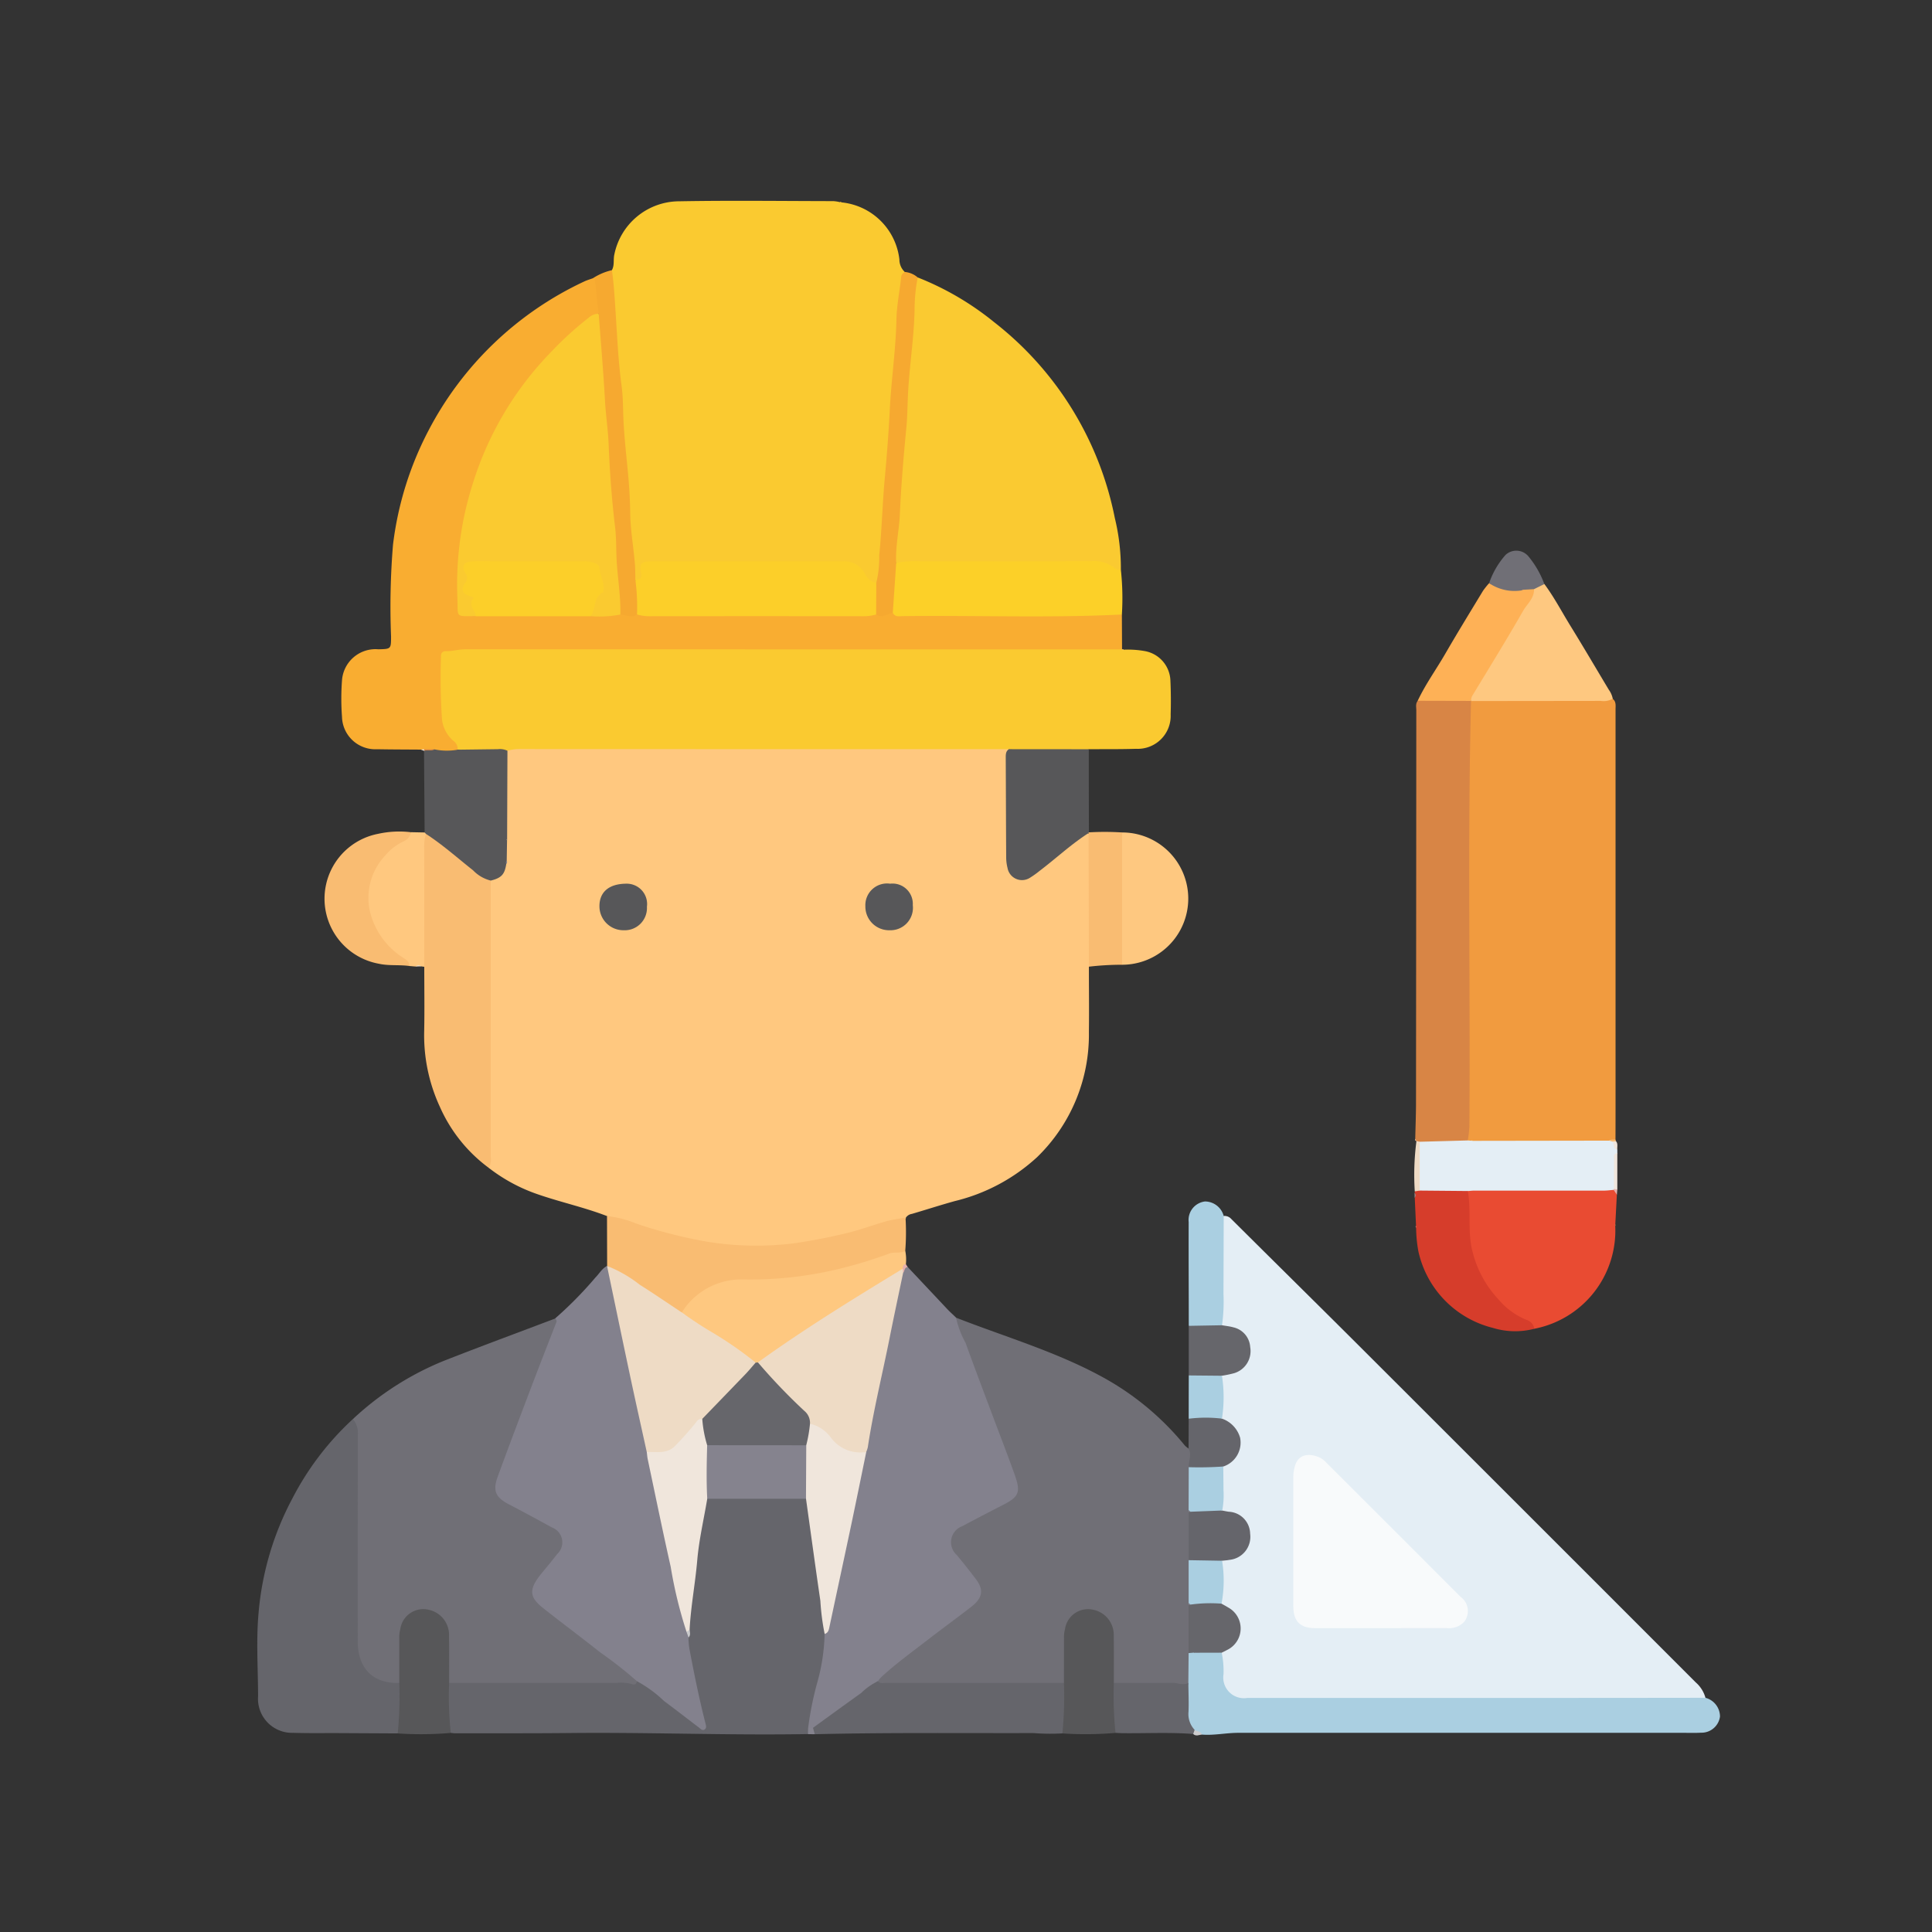 <svg xmlns="http://www.w3.org/2000/svg" width="170" height="170"><rect width="100%" height="100%" fill="#333333" stroke="none"/><defs><clipPath id="a"><path fill="none" d="M0 0h128.716v135.035H0z" data-name="Rectangle 8099"/></clipPath></defs><path fill="none" d="M0 0h170v170H0z" data-name="Rectangle 8259"/><g data-name="Architects/Planners/Surveyors"><g clip-path="url(#a)" data-name="Group 14666" transform="translate(22.642 17.669)"><path fill="#ffc87f" d="M73.172 67.389c0 1.921.025 3.842 0 5.763a15 15 0 0 1-4.559 11 16.36 16.36 0 0 1-7.249 3.867c-1.262.351-2.509.754-3.765 1.124a.77.77 0 0 0-.535.337 1.3 1.3 0 0 1-.185.171c-2.66.591-5.2 1.611-7.9 2.09a29.45 29.45 0 0 1-14.825-1.277 18.3 18.3 0 0 1-3.383-1.128c-1.974-.763-4.047-1.212-6.045-1.9a14.9 14.9 0 0 1-4.342-2.328 3 3 0 0 1-.1-.865q.017-11.445.007-22.891a6 6 0 0 1 .063-1.306.65.65 0 0 1 .413-.455 1.54 1.54 0 0 0 .945-1.246 1.6 1.6 0 0 0 .064-.458c.016-.54 0-1.08 0-1.621q-.012-.135-.016-.27c0-2.174-.005-4.347 0-6.52a1.96 1.96 0 0 1 .187-1.126 1.22 1.22 0 0 1 .863-.334c.34-.026.681-.017 1.022-.017h40.766a4.4 4.4 0 0 1 1.377.1c.188.073.216.209.2.4-.215 3.08-.054 6.165-.09 9.248a2.5 2.5 0 0 0 .076.577c.271 1.219 1.082 1.561 2.085.818 1.366-1.012 2.653-2.128 4-3.163.3-.23.628-.633 1.056-.152a2.3 2.3 0 0 1 .114.932q.005 4.762 0 9.524a1.5 1.5 0 0 1-.245 1.106" data-name="Path 5880"/><path fill="#e4eef5" d="M85.035 89.325a.8.8 0 0 1 .592.193c3.864 3.848 7.751 7.673 11.61 11.526q14.682 14.661 29.348 29.338a2.76 2.76 0 0 1 .839 1.338c-.41.381-.922.251-1.393.252q-16.544.012-33.087.006c-1.9 0-3.8.013-5.7-.005a2.16 2.16 0 0 1-2.468-2.465c0-.487-.054-.972-.057-1.457.036-.425.387-.589.675-.806a1.9 1.9 0 0 0-.048-3.286c-.255-.18-.565-.309-.625-.672a33 33 0 0 0 .047-3.6c.166-.31.492-.267.764-.332a1.8 1.8 0 0 0 1.62-1.982c-.026-1.036-.556-1.594-1.717-1.805-.234-.043-.492-.027-.648-.263.009-1.278-.025-2.557.022-3.835.133-.313.44-.44.685-.635a1.88 1.88 0 0 0-.028-3.11c-.265-.2-.617-.315-.731-.682.1-1.2.024-2.393.028-3.59.207-.334.582-.32.9-.417a1.79 1.79 0 0 0 1.491-2.026 1.846 1.846 0 0 0-1.625-1.785c-.294-.072-.656-.027-.794-.411.079-2.919.015-5.837.05-8.754a.87.87 0 0 1 .249-.733" data-name="Path 5881"/><path fill="#faca30" d="M31.2 6.1c.24-.425.112-.907.211-1.357a5.84 5.84 0 0 1 5.735-4.7c4.52-.081 9.042-.021 13.563-.014a3.5 3.5 0 0 1 .572.094l.058-.041.045.055a5.694 5.694 0 0 1 5.114 5.03 1.5 1.5 0 0 0 .473 1.094c-.609 3.313-.528 6.69-.91 10.026-.268 2.341-.268 4.71-.49 7.061-.3 3.221-.417 6.457-.747 9.677-.027.266-.041.543-.331.684a1.105 1.105 0 0 1-1.128-.651 2.36 2.36 0 0 0-2.226-1.109c-5.356.014-10.712 0-16.067.009-.932 0-.93.013-1.091.922-.076.43-.277.674-.754.479a5.4 5.4 0 0 1-.326-1.994c-.4-3.6-.57-7.217-.831-10.825-.228-3.148-.561-6.291-.676-9.449-.051-1.405-.174-2.813-.3-4.216a1.08 1.08 0 0 1 .11-.775" data-name="Path 5882"/><path fill="#faca30" d="M66.134 48.252q-21.561 0-43.122-.009a3.8 3.8 0 0 0-1 .146 14.2 14.2 0 0 1-4.453-.1 5.3 5.3 0 0 1-1.662-4.421c.076-.994.009-2 .016-3 .009-1.249.141-1.391 1.4-1.571a9 9 0 0 1 1.312-.071h56.138a1.85 1.85 0 0 1 1.332.238l.03-.014a.082.082 0 0 0 .125.048 8.4 8.4 0 0 1 1.818.119 2.736 2.736 0 0 1 2.276 2.579q.069 1.502.022 2.994a2.9 2.9 0 0 1-3.044 3.03c-1.386.044-2.773.026-4.16.036a1.22 1.22 0 0 1-.894.228q-2.623.012-5.245 0a1.13 1.13 0 0 1-.889-.233" data-name="Path 5883"/><path fill="#706f76" d="M61.48 98.274c4.427 1.733 9.026 3.054 13.2 5.4a24.5 24.5 0 0 1 6.932 5.848 2 2 0 0 0 .33.267c.611.5.187 1.136.221 1.712.039 1.217.011 2.434.019 3.65a2 2 0 0 0-.016.274c.03 1.387.034 2.773 0 4.16.04 1.247.012 2.494.018 3.741a2 2 0 0 0-.017.277 91 91 0 0 1 0 4.176 8.1 8.1 0 0 1-.148 2.655.82.82 0 0 1-.719.277c-1.721-.117-3.444-.023-5.165-.06a1.5 1.5 0 0 1-.707-.133c-.332-.271-.268-.656-.274-1.012-.019-1.069.035-2.14-.024-3.207a1.99 1.99 0 0 0-1.6-2.066 1.884 1.884 0 0 0-2.274 1.786 12 12 0 0 0-.046 1.747c-.007.632.009 1.264-.008 1.9-.009.311.018.643-.284.863a2.36 2.36 0 0 1-1.073.137H55.797a2.4 2.4 0 0 1-1.072-.135c-.43-.495.043-.754.313-1 1.271-1.136 2.655-2.133 4-3.18q1.755-1.369 3.537-2.7c1.088-.816 1.153-1.366.341-2.443-.483-.641-.981-1.271-1.477-1.9a1.7 1.7 0 0 1 .6-2.879c1.192-.609 2.354-1.273 3.553-1.867 1.136-.562 1.365-1.044.929-2.233-1.6-4.361-3.172-8.734-4.927-13.038-.13-.32-.426-.634-.108-1.007" data-name="Path 5884"/><path fill="#f19b3f" d="M119.265 43.823c.318.254.248.611.248.946v34.33q.002 1.753-.006 3.5a1.47 1.47 0 0 1-.726.334c-1.384.122-2.77.045-4.155.055-2.115.014-4.231.005-6.346 0a4.4 4.4 0 0 1-1.088-.067 1.3 1.3 0 0 0-.514-.08.36.36 0 0 1-.3-.25 15.4 15.4 0 0 1 .045-2.183q-.019-16.733 0-33.464a8.7 8.7 0 0 1 .352-2.947 1.25 1.25 0 0 1 .9-.234c3.724-.024 7.447.02 11.171-.025a1.5 1.5 0 0 1 .429.078" data-name="Path 5885"/><path fill="#706f76" d="M8.412 107.196a26 26 0 0 1 7.987-5.117c3.249-1.278 6.526-2.485 9.791-3.723.531.092.246.433.164.647-1.567 4.066-3.072 8.157-4.631 12.226a12 12 0 0 0-.47 1.383 1.394 1.394 0 0 0 .8 1.819c1.213.673 2.436 1.326 3.663 1.973 1.493.788 1.653 1.657.659 3-.521.7-1.126 1.344-1.6 2.086-.526.825-.5 1.25.23 1.917 1.116 1.018 2.323 1.928 3.529 2.835 1.5 1.127 2.98 2.276 4.486 3.393.289.215.615.441.425.9a.7.7 0 0 1-.6.184c-4.929-.134-9.859-.02-14.789-.06a2.6 2.6 0 0 1-1.076-.124c-.339-.227-.3-.589-.3-.92-.017-1-.006-1.991-.006-2.985a2.9 2.9 0 0 0-.411-1.6 1.863 1.863 0 0 0-3.174.049 3 3 0 0 0-.375 1.537c0 .971.007 1.941 0 2.912a1.22 1.22 0 0 1-.235.96 3.03 3.03 0 0 1-3.5-1.83 4.9 4.9 0 0 1-.38-2.065q.01-7.45 0-14.9a22.5 22.5 0 0 0-.19-4.5" data-name="Path 5886"/><path fill="#f9ad31" d="M76.089 39.47q-28.889 0-57.778-.009c-.589 0-1.15.179-1.734.168a.38.38 0 0 0-.414.415 54 54 0 0 0 .089 5.61 2.94 2.94 0 0 0 1.021 1.882.87.87 0 0 1 .352.76c-.271.454-.718.274-1.1.295a5 5 0 0 1-.927-.113 4.6 4.6 0 0 1-.844-.109 2 2 0 0 0-.351-.078c-1.29-.01-2.579-.01-3.868-.034a2.93 2.93 0 0 1-3.084-2.846 21.6 21.6 0 0 1 0-3.209 2.955 2.955 0 0 1 3.2-2.739c1.117-.025 1.113-.025 1.117-1.116a66 66 0 0 1 .172-8.092 29.2 29.2 0 0 1 3.11-10.018A29.55 29.55 0 0 1 28.766 7.098c.239-.115.5-.187.746-.279.269-.051.336.133.367.333a10.8 10.8 0 0 1 .24 2.726 22 22 0 0 0-3.046 2.467 29.2 29.2 0 0 0-5.265 6.593 30 30 0 0 0-3.589 9.83 36 36 0 0 0-.407 6.912c.009.456.2.676.663.664.317-.009.634.012.951-.024 3.267-.015 6.532-.04 9.8.009a22 22 0 0 0 2.643-.091 8.4 8.4 0 0 0 1.686 0 19 19 0 0 0 1.75.068h17.223c.584 0 1.167-.009 1.748-.067.607.171 1.2-.147 1.8-.062a4.3 4.3 0 0 0 1.3.128h16.352a11 11 0 0 0 1.382-.1 1.07 1.07 0 0 1 .964.192l.015 3.067" data-name="Path 5887"/><path fill="#83818d" d="M61.48 98.275a8.3 8.3 0 0 0 .842 2.221c.823 2.284 1.689 4.553 2.539 6.827.6 1.592 1.215 3.176 1.784 4.777.55 1.549.368 1.939-1.06 2.668q-1.788.912-3.559 1.857a1.5 1.5 0 0 0-.48 2.533c.586.71 1.161 1.431 1.714 2.168.674.9.551 1.622-.423 2.378-1.263.982-2.558 1.923-3.822 2.9-1.4 1.085-2.839 2.116-4.138 3.322a3 3 0 0 0-.272.339 28.5 28.5 0 0 1-3.664 2.848 10.6 10.6 0 0 1-2.123 1.383.47.47 0 0 1-.427-.159 1.45 1.45 0 0 1 0-1.07q.554-2.5 1.119-4.992c.168-.741.123-1.5.312-2.237a3.7 3.7 0 0 0 .539-1.5c.985-4.83 2.064-9.641 3.043-14.472a307 307 0 0 1 1.584-7.949c.549-2.6 1.126-5.187 1.662-7.787.122-.251.15-.611.581-.51l3.471 3.691c.248.263.518.5.778.757" data-name="Path 5888"/><path fill="#83818d" d="M33.405 130.264a36 36 0 0 0-3.251-2.549c-1.648-1.313-3.341-2.569-4.994-3.876-1.29-1.02-1.286-1.7-.058-3.176.433-.522.867-1.044 1.279-1.583a1.4 1.4 0 0 0-.474-2.352q-1.876-1.036-3.774-2.03c-1.162-.607-1.437-1.181-.982-2.428.94-2.576 1.913-5.141 2.886-7.705.74-1.951 1.5-3.895 2.258-5.84a.26.26 0 0 0-.106-.368 34 34 0 0 0 3.57-3.624c.34-.34.57-.788 1.023-1.013l.1.07a5.3 5.3 0 0 1 .532 1.879c.957 4.817 2.036 9.609 3.02 14.421 1.014 4.74 2.017 9.483 3.038 14.222a10 10 0 0 0 .442 1.468 3.3 3.3 0 0 1 .2.68 61 61 0 0 0 1.267 6.429c.074.307.159.611.221.921.059.29.125.616-.162.8s-.573 0-.8-.181c-1.23-.99-2.553-1.86-3.742-2.9a10 10 0 0 1-1.5-1.264" data-name="Path 5889"/><path fill="#faca31" d="M58.11 6.743a25.4 25.4 0 0 1 6.7 3.917 28.95 28.95 0 0 1 10.642 17.249 18.7 18.7 0 0 1 .533 4.536c-.317.255-.607.078-.873-.083a3.1 3.1 0 0 0-1.678-.4q-7.882.005-15.764 0a3.5 3.5 0 0 1-1.443-.029 1.45 1.45 0 0 1-.207-1.251c.451-3.595.491-7.221.839-10.824.284-2.948.355-5.914.688-8.861.122-1.082.068-2.184.191-3.273.041-.36.011-.742.374-.975" data-name="Path 5890"/><path fill="#65656b" d="M33.405 130.264a11 11 0 0 1 2.384 1.742c1.027.764 2.037 1.551 3.057 2.325.148.112.309.312.5.189.215-.137.133-.368.076-.591-.548-2.151-.988-4.326-1.4-6.507a6 6 0 0 1-.08-1.008c.106-.28-.05-.537-.069-.807a18.5 18.5 0 0 1 .308-3.251 91 91 0 0 1 1.116-7.615.93.93 0 0 1 .289-.647 1.8 1.8 0 0 1 .921-.149q3.409-.007 6.819 0a1.96 1.96 0 0 1 .923.137c.346.276.322.693.376 1.065.473 3.265.941 6.53 1.344 9.8a3.1 3.1 0 0 1-.053 1.155 17 17 0 0 1-.667 4.357 28.5 28.5 0 0 0-.779 3.9.39.39 0 0 1-.017.556c-6.969.121-13.936-.164-20.905-.093-3.387.034-6.774.02-10.161.025a3 3 0 0 1-.361-.04 1.24 1.24 0 0 1-.338-.779 27 27 0 0 1-.025-3.1.67.67 0 0 1 .217-.517h14.74a3.5 3.5 0 0 1 1.3.1c.224.086.442.056.482-.256" data-name="Path 5891"/><path fill="#65656b" d="M8.412 107.196a1.9 1.9 0 0 1 .436 1.344q-.019 9.128-.009 18.255c0 2.168 1.194 3.7 3.652 3.619a.6.6 0 0 1 .206.45 17.7 17.7 0 0 1-.071 3.336 1.02 1.02 0 0 1-.273.657l-5.172-.027c-1.338-.006-2.677.019-4.014-.024a3 3 0 0 1-3.1-3.231c-.006-2.433-.175-4.881.041-7.294a26.1 26.1 0 0 1 2.983-10.11 25.2 25.2 0 0 1 5.319-6.975" data-name="Path 5892"/><path fill="#d88545" d="M106.796 44.022c-.31 12.478-.054 24.959-.144 37.438a11 11 0 0 1-.139 1.221c-.117.277-.377.291-.61.294a35 35 0 0 1-3.538-.031.7.7 0 0 1-.371-.2c-.073-.043-.129-.1-.107-.192.024-1.047.066-2.093.068-3.14q.017-17.285.026-34.569c0-.284-.083-.589.125-.845a.6.6 0 0 1 .252-.141 16.6 16.6 0 0 1 4.341.062l.1.1" data-name="Path 5893"/><path fill="#aacfe1" d="m81.922 130.419.025-2.632a.8.8 0 0 1 .462-.2q.129-.017.259-.022c.729.072 1.487-.179 2.19.191a8 8 0 0 1 .161 1.88 1.82 1.82 0 0 0 2.088 2.1h22.86q8.728 0 17.455-.013a1.71 1.71 0 0 1 1.281 1.646 1.64 1.64 0 0 1-1.682 1.425c-.51.031-1.023.012-1.534.012H86.318c-1.071 0-2.128.239-3.2.155-.3-.182-.72-.148-.945-.487a1.77 1.77 0 0 1-.444-1.339 7.5 7.5 0 0 1 .194-2.709" data-name="Path 5894"/><path fill="#f9bc72" d="M20.54 59.815v24.3a1.77 1.77 0 0 1-.153.994 13.4 13.4 0 0 1-4.324-5.387 15 15 0 0 1-1.379-6.707c.036-1.87.006-3.74.006-5.611a1.33 1.33 0 0 1-.238-.963q-.007-4.762 0-9.524a2.3 2.3 0 0 1 .154-1c.317-.507.63-.158.91.031 1.233.832 2.341 1.826 3.5 2.749.495.393 1.032.722 1.522 1.117" data-name="Path 5895"/><path fill="#e94b32" d="m119.628 87.456-.137 2.611a.13.13 0 0 0-.005.136 8.8 8.8 0 0 1-7.128 9.049 17 17 0 0 0-1.536-.963 9.32 9.32 0 0 1-4.217-6.459c-.249-1.4-.05-2.821-.232-4.223a.52.52 0 0 1 .284-.613 2 2 0 0 1 .718-.1q5.635-.009 11.271 0a2.5 2.5 0 0 1 .578.052.5.5 0 0 1 .4.507" data-name="Path 5896"/><path fill="#f9bc72" d="M30.77 89.332a9.7 9.7 0 0 1 2.655.692 42 42 0 0 0 6.116 1.561 27 27 0 0 0 7.593.159 49 49 0 0 0 4.907-.954c1.1-.279 2.172-.678 3.267-.988.532-.15 1.088-.218 1.632-.324a.25.25 0 0 1 .105.137 21 21 0 0 1-.031 2.779.52.52 0 0 1-.391.3 47 47 0 0 0-4.843 1.354 25.7 25.7 0 0 1-7.786 1.023 7.28 7.28 0 0 0-6.491 2.767.57.57 0 0 1-.614-.089c-2.006-1.4-4.084-2.685-6.12-4.037h.012l-.012-4.387" data-name="Path 5897"/><path fill="#fcd028" d="M56.216 31.869a8 8 0 0 1 2.094-.147c5 0 10.009.009 15.014-.008a3 3 0 0 1 2.111.59.7.7 0 0 0 .547.142 23 23 0 0 1 .092 3.957c-6.415.318-12.835.064-19.251.141-.324 0-.7.114-.9-.289a.63.63 0 0 1-.193-.46 26 26 0 0 1 .325-3.686.5.5 0 0 1 .161-.237" data-name="Path 5898"/><path fill="#65656b" d="M48.898 134.362c1.411-1.022 2.817-2.049 4.235-3.061a5.4 5.4 0 0 1 1.471-1.033c.215.239.5.144.757.144q7.808.007 15.616 0a.4.4 0 0 1 .158.237 12 12 0 0 1-.132 3.97.5.5 0 0 1-.163.236 19 19 0 0 1-2.542-.027c-6.415.018-12.829-.055-19.243.1-.17-.156-.336-.313-.156-.566" data-name="Path 5899"/><path fill="#fec880" d="M37.353 97.81a6.16 6.16 0 0 1 5.148-2.9 33.5 33.5 0 0 0 8.575-.9 40 40 0 0 0 4.518-1.372c.46-.184.98.024 1.421-.243a3.9 3.9 0 0 1 .053 1.175 3 3 0 0 0-.279.518c-2.4 1.549-4.8 3.11-7.233 4.615-1.568.97-3.076 2.031-4.6 3.068a4.2 4.2 0 0 1-.869.525.66.66 0 0 1-.321.009c-1.973-1.419-4.024-2.72-6.092-3.994-.178-.109-.4-.215-.321-.5" data-name="Path 5900"/><path fill="#e4eef5" d="M119.347 87.032c-.29.022-.579.064-.868.064h-11.387c-.193 0-.387.025-.58.038-.058.044-.109.112-.179.121a10.7 10.7 0 0 1-4.085-.066.88.88 0 0 1-.192-.608c-.008-1.039 0-2.079 0-3.118a.9.9 0 0 1 .228-.667l4.231-.115.293.023a.26.26 0 0 1 .143.012l12-.018a.64.64 0 0 1 .3.018c.352.141.181.567.419.771v.291c-.289.545-.1 1.131-.142 1.7-.034.455.022.914-.03 1.37a.33.33 0 0 1-.15.193" data-name="Path 5901"/><path fill="#575759" d="m66.134 48.252 7.029.006q0 3.657.01 7.313l-.027.062c-1.541.982-2.87 2.238-4.322 3.336a8 8 0 0 1-.829.592 1.292 1.292 0 0 1-1.982-.853 3.8 3.8 0 0 1-.119-.936c-.019-2.917-.024-5.834-.039-8.752 0-.3-.006-.582.28-.768" data-name="Path 5902"/><path fill="#575759" d="M20.54 59.814a3.2 3.2 0 0 1-1.553-.9c-1.372-1.083-2.675-2.254-4.148-3.206-.124.038-.165 0-.118-.125l-.053-7.185.084-.066a4 4 0 0 0 .842-.06 5.4 5.4 0 0 0 2.031.026l3.54-.045a1.56 1.56 0 0 1 .844.137l-.029 7.768-.041.054.035.058-.029 1.792c-.018.095-.023.191-.04.286-.138.926-.427 1.237-1.363 1.467" data-name="Path 5903"/><path fill="#fec880" d="M119.265 43.819a1.65 1.65 0 0 1-1.053.185q-5.708.008-11.416.013l.006-.012c-.263-.336 0-.6.141-.857 1.335-2.391 2.839-4.683 4.216-7.049a10.7 10.7 0 0 0 1.094-1.96.89.89 0 0 1 1-.415c.868 1.169 1.538 2.46 2.3 3.694 1.145 1.856 2.247 3.739 3.37 5.609a2 2 0 0 1 .346.792" data-name="Path 5904"/><path fill="#d63d2b" d="m102.284 87.092 4.231.038c.319 1.794-.056 3.642.436 5.423a9.46 9.46 0 0 0 2.248 4.1 6.34 6.34 0 0 0 2.543 1.839.95.95 0 0 1 .62.761 6.7 6.7 0 0 1-3.664-.084 8.91 8.91 0 0 1-6.534-6.731 12 12 0 0 1-.2-2.078.14.14 0 0 1-.006-.16l-.113-2.469a.385.385 0 0 0-.006-.451q.001-.06.01-.118a.317.317 0 0 1 .434-.07" data-name="Path 5905"/><path fill="#fec880" d="M76.094 55.579a5.821 5.821 0 0 1 0 11.642 1.23 1.23 0 0 1-.237-.963q-.012-4.857 0-9.714a1.25 1.25 0 0 1 .238-.964" data-name="Path 5906"/><path fill="#575759" d="M70.839 134.857a33 33 0 0 0 .137-4.443q0-1.967.005-3.934a2.7 2.7 0 0 1 .087-.789 2.047 2.047 0 0 1 2.53-1.706 2.26 2.26 0 0 1 1.761 2.278c.021 1.383.008 2.768.009 4.152a1.17 1.17 0 0 1 .232.817 27 27 0 0 0 .085 2.97.76.76 0 0 1-.171.611 31 31 0 0 1-4.675.045" data-name="Path 5907"/><path fill="#575759" d="M12.354 134.857a33 33 0 0 0 .138-4.443v-3.934a2.7 2.7 0 0 1 .086-.79 2.047 2.047 0 0 1 2.531-1.706 2.26 2.26 0 0 1 1.761 2.278c.021 1.383.008 2.768.009 4.152a29 29 0 0 0 .145 4.4 31 31 0 0 1-4.675.045" data-name="Path 5908"/><path fill="#f6a930" d="M30.04 9.943c-.106-.925-.22-1.85-.313-2.776a.38.38 0 0 0-.213-.344 5.2 5.2 0 0 1 1.687-.72c.173 1.2.239 2.407.319 3.616.146 2.2.236 4.4.535 6.584.128.932.116 1.888.156 2.831.073 1.745.287 3.474.44 5.21a44 44 0 0 1 .162 3.2c.022 1.506.305 2.985.416 4.48.032.436.025.876.036 1.314a3.63 3.63 0 0 1 .148 3.067c-.489.323-.98.032-1.47 0a4.56 4.56 0 0 1-.352-2.126c-.3-3.124-.494-6.259-.7-9.389-.256-3.836-.686-7.659-.807-11.5-.025-.8-.116-1.6-.22-2.4a1.22 1.22 0 0 1 .176-1.047" data-name="Path 5909"/><path fill="#feb156" d="M112.34 34.171c.028.808-.612 1.3-.962 1.913-1.423 2.487-2.93 4.927-4.415 7.378a.9.9 0 0 0-.16.544l-4.7-.012c.682-1.449 1.622-2.747 2.421-4.127 1.079-1.865 2.207-3.7 3.324-5.544a6.5 6.5 0 0 1 .54-.675 8.6 8.6 0 0 0 2.7.475l.337-.067a1.15 1.15 0 0 1 .918.117" data-name="Path 5910"/><path fill="#f6a930" d="M56.216 31.869q-.149 2.193-.3 4.385c-.483.1-.937.511-1.466.144a3.57 3.57 0 0 1 .012-2.774 9.2 9.2 0 0 0 .259-2.422c.231-2.235.28-4.487.485-6.726.185-2.022.343-4.043.444-6.073.132-2.653.532-5.288.586-7.952.025-1.224.276-2.443.411-3.666a.58.58 0 0 1 .323-.525 2 2 0 0 1 1.139.483 15 15 0 0 0-.275 2.813c-.046 2.5-.456 4.966-.579 7.457-.049.993-.051 1.985-.147 2.979-.245 2.529-.459 5.064-.571 7.6-.063 1.431-.4 2.837-.321 4.275" data-name="Path 5911"/><path fill="#f9bc72" d="M13.365 67.33c-.888-.125-1.793 0-2.68-.2a5.814 5.814 0 0 1-.056-11.429 8.6 8.6 0 0 1 2.89-.141c.18.614-.323.8-.688 1.023a5.8 5.8 0 0 0-2.3 2.459 5.21 5.21 0 0 0 .4 5.385 7.3 7.3 0 0 0 1.985 2.006c.292.206.73.386.457.9" data-name="Path 5912"/><path fill="#ffc87f" d="M13.365 67.33c.036-.391-.253-.532-.517-.717a6.67 6.67 0 0 1-2.973-4.237 5.43 5.43 0 0 1 1.334-4.714 4.8 4.8 0 0 1 1.643-1.293 1.07 1.07 0 0 0 .668-.812l1.2.024.119.125a3.6 3.6 0 0 0-.155 1.143q.011 5.276 0 10.552l-.274-.039a.6.6 0 0 0-.468.017l-.58-.048" data-name="Path 5913"/><path fill="#f9bc72" d="M76.094 55.579v11.642a25 25 0 0 0-2.922.17l-.027-11.757a.042.042 0 0 1 .027-.062 24 24 0 0 1 2.923.008" data-name="Path 5914"/><path fill="#aacfe1" d="m85.035 89.324-.021 6.862a15 15 0 0 1-.129 2.756 3.72 3.72 0 0 1-2.925.052c0-3.043-.019-6.086-.009-9.13a1.64 1.64 0 0 1 1.439-1.814 1.714 1.714 0 0 1 1.644 1.275" data-name="Path 5915"/><path fill="#65656b" d="M75.515 134.812a31 31 0 0 1-.145-4.4c1.714 0 3.428.014 5.141-.007.471-.006.941.263 1.412.012.008.847.048 1.695.014 2.539a2.02 2.02 0 0 0 .541 1.59c0 .136.048.288-.128.361-2.06-.159-4.123-.048-6.185-.07-.217 0-.433-.018-.65-.028" data-name="Path 5916"/><path fill="#66666b" d="m81.96 98.994 2.925-.052c.331.059.671.091.993.182a1.9 1.9 0 0 1 1.487 1.74 2.027 2.027 0 0 1-1.426 2.3 10 10 0 0 1-1.061.22 4 4 0 0 1-2.92-.027v-4.364" data-name="Path 5917"/><path fill="#65656b" d="M81.954 111.431c-.026-.548.3-1.1-.013-1.644l.013-2.619a3.09 3.09 0 0 1 2.923-.009 2.51 2.51 0 0 1 1.6 1.679A2.213 2.213 0 0 1 85 111.371a4.08 4.08 0 0 1-3.042.06" data-name="Path 5918"/><path fill="#706f76" d="M111.203 34.288a3.98 3.98 0 0 1-2.814-.642 7.25 7.25 0 0 1 1.451-2.493 1.39 1.39 0 0 1 2 .124 8.4 8.4 0 0 1 1.408 2.446l-.91.448-.976.056a.6.6 0 0 1-.161.061" data-name="Path 5919"/><path fill="#aacfe1" d="M84.877 107.159a12 12 0 0 0-2.923.009q0-1.905.006-3.81l2.92.027a12.3 12.3 0 0 1 0 3.774" data-name="Path 5920"/><path fill="#eedbc5" d="m102.28 87.092-.434.07a23 23 0 0 1 .147-4.425l.289.056v4.3" data-name="Path 5921"/><path fill="#f0e6dc" d="M119.368 86.948c0-.846 0-1.692.015-2.538 0-.243-.114-.563.286-.637v3.222c-.113.072-.218.1-.3-.047" data-name="Path 5922"/><path fill="#85838e" d="m48.894 134.363.156.566-.6-.008.017-.556h.426" data-name="Path 5923"/><path fill="#cbcbcd" d="m82.349 134.91.128-.362c.205.15.539.095.641.406-.259.034-.524.185-.768-.044" data-name="Path 5924"/><path fill="#f0e6dc" d="M119.669 83.484c-.44-.051-.212-.521-.441-.7a.21.21 0 0 1 .33-.028c.187.221.082.487.111.732" data-name="Path 5925"/><path fill="#e6b1ac" d="M56.792 93.971c0-.2.025-.378.278-.4l.162.256c-.314.022-.257.343-.4.5a.246.246 0 0 1-.036-.354" data-name="Path 5926"/><path fill="#e6b1ac" d="m119.368 86.948.3.047-.038.461-.28-.424a.14.14 0 0 1 .021-.083" data-name="Path 5927"/><path fill="#f9bc72" d="m119.558 82.75-.33.028-.281-.085c.168-.135.371-.071.558-.094z" data-name="Path 5928"/><path fill="#eedbc5" d="M13.945 67.378a.31.31 0 0 1 .468-.016z" data-name="Path 5929"/><path fill="#e6b1ac" d="M101.836 87.28a.41.41 0 0 1 .006.451q.002-.225-.006-.451" data-name="Path 5930"/><path fill="#f0e6dc" d="m14.4 48.291.254-.032q.111.025.059.126l-.047.012z" data-name="Path 5931"/><path fill="#eedbc5" d="m101.885 82.547.106.192a.15.15 0 0 1-.106-.192" data-name="Path 5932"/><path fill="#fec880" d="M76.244 39.503c-.072.063-.111.04-.125-.047a.18.18 0 0 1 .125.047" data-name="Path 5933"/><path fill="#feb156" d="M51.383.137a.2.2 0 0 1-.1-.015l.054-.025Z" data-name="Path 5934"/><path fill="#e6b1ac" d="M101.955 90.2q-.001.08.006.16a.6.6 0 0 1-.045-.111c0-.013.025-.032.039-.049" data-name="Path 5935"/><path fill="#d88545" d="M119.485 90.203a.5.5 0 0 1-.038-.1c0-.009.028-.025.044-.038a.12.12 0 0 1-.005.136" data-name="Path 5936"/><path fill="#fec880" d="m57.046 89.616-.105-.137h.118a.22.22 0 0 1-.013.14" data-name="Path 5937"/><path fill="#575759" d="M55.688 60.088a1.786 1.786 0 0 1 1.988 1.884 1.978 1.978 0 0 1-2.04 2.213 2.087 2.087 0 0 1-2.133-2.121 1.908 1.908 0 0 1 2.184-1.975" data-name="Path 5938"/><path fill="#575759" d="M34.282 62.119a1.956 1.956 0 0 1-2.04 2.066 2.11 2.11 0 0 1-2.138-2.122c0-1.269.875-1.983 2.41-1.975a1.79 1.79 0 0 1 1.768 2.031" data-name="Path 5939"/><path fill="#83818d" d="M21.907 58.347a.24.24 0 0 1 .04-.286.24.24 0 0 1-.04.286" data-name="Path 5940"/><path fill="#83818d" d="M21.972 56.27a.5.5 0 0 1-.033-.083c0-.007.025-.02.039-.03a.11.11 0 0 1-.006.112" data-name="Path 5941"/><path fill="#f8fafb" d="M98.836 125.592h-5.77c-1.3 0-1.907-.61-1.907-1.926v-11.394a3.5 3.5 0 0 1 .14-.93c.276-1.033 1.2-1.189 2.165-.768a2 2 0 0 1 .579.434q5.919 5.908 11.828 11.826a1.55 1.55 0 0 1 .328 2.2 1.82 1.82 0 0 1-1.516.555Z" data-name="Path 5942"/><path fill="#65656b" d="M81.954 119.615v-4.239a1 1 0 0 1 .2-.153 4.9 4.9 0 0 1 2.75.023c.19.035.379.077.57.105a1.97 1.97 0 0 1 1.886 1.934 2.037 2.037 0 0 1-1.812 2.3c-.214.041-.433.053-.649.079a4.77 4.77 0 0 1-2.943-.05" data-name="Path 5943"/><path fill="#66666b" d="m84.856 127.753-2.33.006a.12.12 0 0 0-.14-.01l-.442.039v-4.232q.098-.092.2-.177a3.5 3.5 0 0 1 2.7.063c.189.107.382.208.566.324a2.1 2.1 0 0 1-.1 3.759c-.146.083-.3.153-.452.229" data-name="Path 5944"/><path fill="#aacfe1" d="m84.901 115.244-2.8.107a1 1 0 0 1-.155-.135l.01-3.785a30 30 0 0 0 3.041-.06c.006.693.015 1.386.018 2.079a7 7 0 0 1-.112 1.794" data-name="Path 5945"/><path fill="#aacfe1" d="M84.845 123.441a12.6 12.6 0 0 0-2.73.081.3.3 0 0 1-.167-.126v-3.782l2.943.05a10.8 10.8 0 0 1-.05 3.777" data-name="Path 5946"/><path fill="#fccf29" d="m54.463 33.625-.012 2.774a3.7 3.7 0 0 1-1.073.153q-9.447-.01-18.894 0a3.7 3.7 0 0 1-1.073-.154 18 18 0 0 0-.148-3.067c.421 0 .623-.126.506-.624-.174-.739.045-.982.809-.983q8.47-.006 16.939 0a2.02 2.02 0 0 1 1.96 1.123 1.47 1.47 0 0 0 .986.781" data-name="Path 5947"/><path fill="#85838e" d="m81.944 115.216.155.135-.151.024v-.159" data-name="Path 5948"/><path fill="#85838e" d="m81.949 123.396.167.126-.168.033z" data-name="Path 5949"/><path fill="#f9bc72" d="m106.949 82.712-.143-.011c.053-.059.1-.05.143.011" data-name="Path 5950"/><path fill="#faca30" d="M30.039 9.94c.19 2.553.414 5.1.554 7.661.07 1.281.27 2.549.32 3.828.1 2.44.277 4.871.57 7.3.1.84.089 1.7.118 2.535.059 1.72.39 3.418.34 5.141a9.8 9.8 0 0 1-2.632.143 2.84 2.84 0 0 1 .613-1.932c.676-.776.092-1.5-.066-2.2-.116-.512-.736-.472-1.2-.474q-4.668-.016-9.335 0c-.858 0-.952.125-.747.917a1.3 1.3 0 0 1-.124.914.51.51 0 0 0 .266.78.588.588 0 0 1 .4.8c-.11.407.363.766.106 1.189-1.842 0-1.556.184-1.617-1.577a29.2 29.2 0 0 1 1.407-10.243 28.8 28.8 0 0 1 6.792-11.376 29.6 29.6 0 0 1 3.373-3.073 1.27 1.27 0 0 1 .862-.334" data-name="Path 5951"/><path fill="#fccf29" d="M19.221 36.545c-.017-.519-.708-.925-.229-1.546.113-.146-.149-.17-.28-.209-.663-.194-.834-.619-.43-1.165a.65.65 0 0 0 .038-.851c-.377-.615-.161-1.013.561-1.044.68-.03 1.362-.008 2.042-.008h7.806a2.3 2.3 0 0 1 .994.172c.146.067.369.2.373.31.024.682.418 1.289.377 1.977-.006.094-.016.241-.073.271-.859.446-.591 1.471-1.092 2.1H19.221" data-name="Path 5952"/><path fill="#d88545" d="M14.714 48.385a.5.5 0 0 1-.059-.126l.938.012c-.277.16-.592.032-.879.114" data-name="Path 5953"/><path fill="#eedbc5" d="m56.791 93.972.036.354c-.4 1.917-.811 3.831-1.194 5.752-.637 3.2-1.427 6.373-1.916 9.6a2.4 2.4 0 0 1-.137.411 2.27 2.27 0 0 1-2.648-.56 9.6 9.6 0 0 0-2.32-1.835 3.85 3.85 0 0 0-1.195-1.686q-1.453-1.426-2.879-2.88c-.248-.252-.561-.486-.491-.917 4.108-2.963 8.422-5.608 12.742-8.242" data-name="Path 5954"/><path fill="#f0e6dc" d="M48.634 107.609a3.13 3.13 0 0 1 1.828 1.212 3.21 3.21 0 0 0 3.12 1.27c-.436 2.115-.863 4.232-1.309 6.346-.633 2.994-1.28 5.984-1.916 8.977-.062.291-.094.585-.436.692a21 21 0 0 1-.378-2.919c-.439-2.994-.845-5.992-1.265-8.988a1.22 1.22 0 0 1-.194-.756c0-1.276-.038-2.552.022-3.827a4.3 4.3 0 0 1 .529-2.007" data-name="Path 5955"/><path fill="#eedbc5" d="M37.355 97.811a32 32 0 0 0 2.768 1.817 33 33 0 0 1 3.729 2.6.9.9 0 0 1-.333.7c-1.393 1.45-2.866 2.822-4.231 4.3a.7.7 0 0 1-.186.113c-.661.676-1.325 1.347-1.945 2.061a2.4 2.4 0 0 1-2.888.7c-.481-2.193-.973-4.384-1.441-6.58-.695-3.265-1.372-6.534-2.057-9.8a11.4 11.4 0 0 1 2.876 1.652c1.251.79 2.472 1.627 3.706 2.444" data-name="Path 5956"/><path fill="#f0e6dc" d="M34.268 110.096c.861-.026 1.788.185 2.484-.531a28 28 0 0 0 1.883-2.116.53.53 0 0 1 .518-.268 8.2 8.2 0 0 1 .607 2.452c.056 1.267.018 2.534.022 3.8a1.27 1.27 0 0 1-.19.768c-.3 1.8-.726 3.6-.882 5.418-.175 2.047-.569 4.067-.673 6.119-.04.139-.1.248-.274.17a38.5 38.5 0 0 1-1.388-5.707c-.707-3.145-1.352-6.3-2.02-9.457-.045-.212-.058-.432-.086-.648" data-name="Path 5957"/><path fill="#cbcbcd" d="m37.762 125.91.274-.17c.036.234.108.473-.09.676z" data-name="Path 5958"/><path fill="#85838e" d="M39.59 114.201c-.087-1.568-.047-3.136-.008-4.7a1.16 1.16 0 0 1 .893-.228q3.467-.014 6.934 0a1.18 1.18 0 0 1 .893.235l-.025 4.7H39.59" data-name="Path 5959"/><path fill="#706f76" d="M82.39 127.749c.051-.063.1-.055.14.01l-.071.009Z" data-name="Path 5960"/><path fill="#66666b" d="m48.302 109.503-8.719-.006a10.5 10.5 0 0 1-.431-2.316q1.894-1.959 3.786-3.921c.318-.331.609-.688.913-1.033l.2-.013a52 52 0 0 0 4.079 4.261 1.36 1.36 0 0 1 .5 1.134 12 12 0 0 1-.331 1.894" data-name="Path 5961"/><path fill="#85838e" d="m111.203 34.289.161-.061z" data-name="Path 5962"/></g></g></svg>